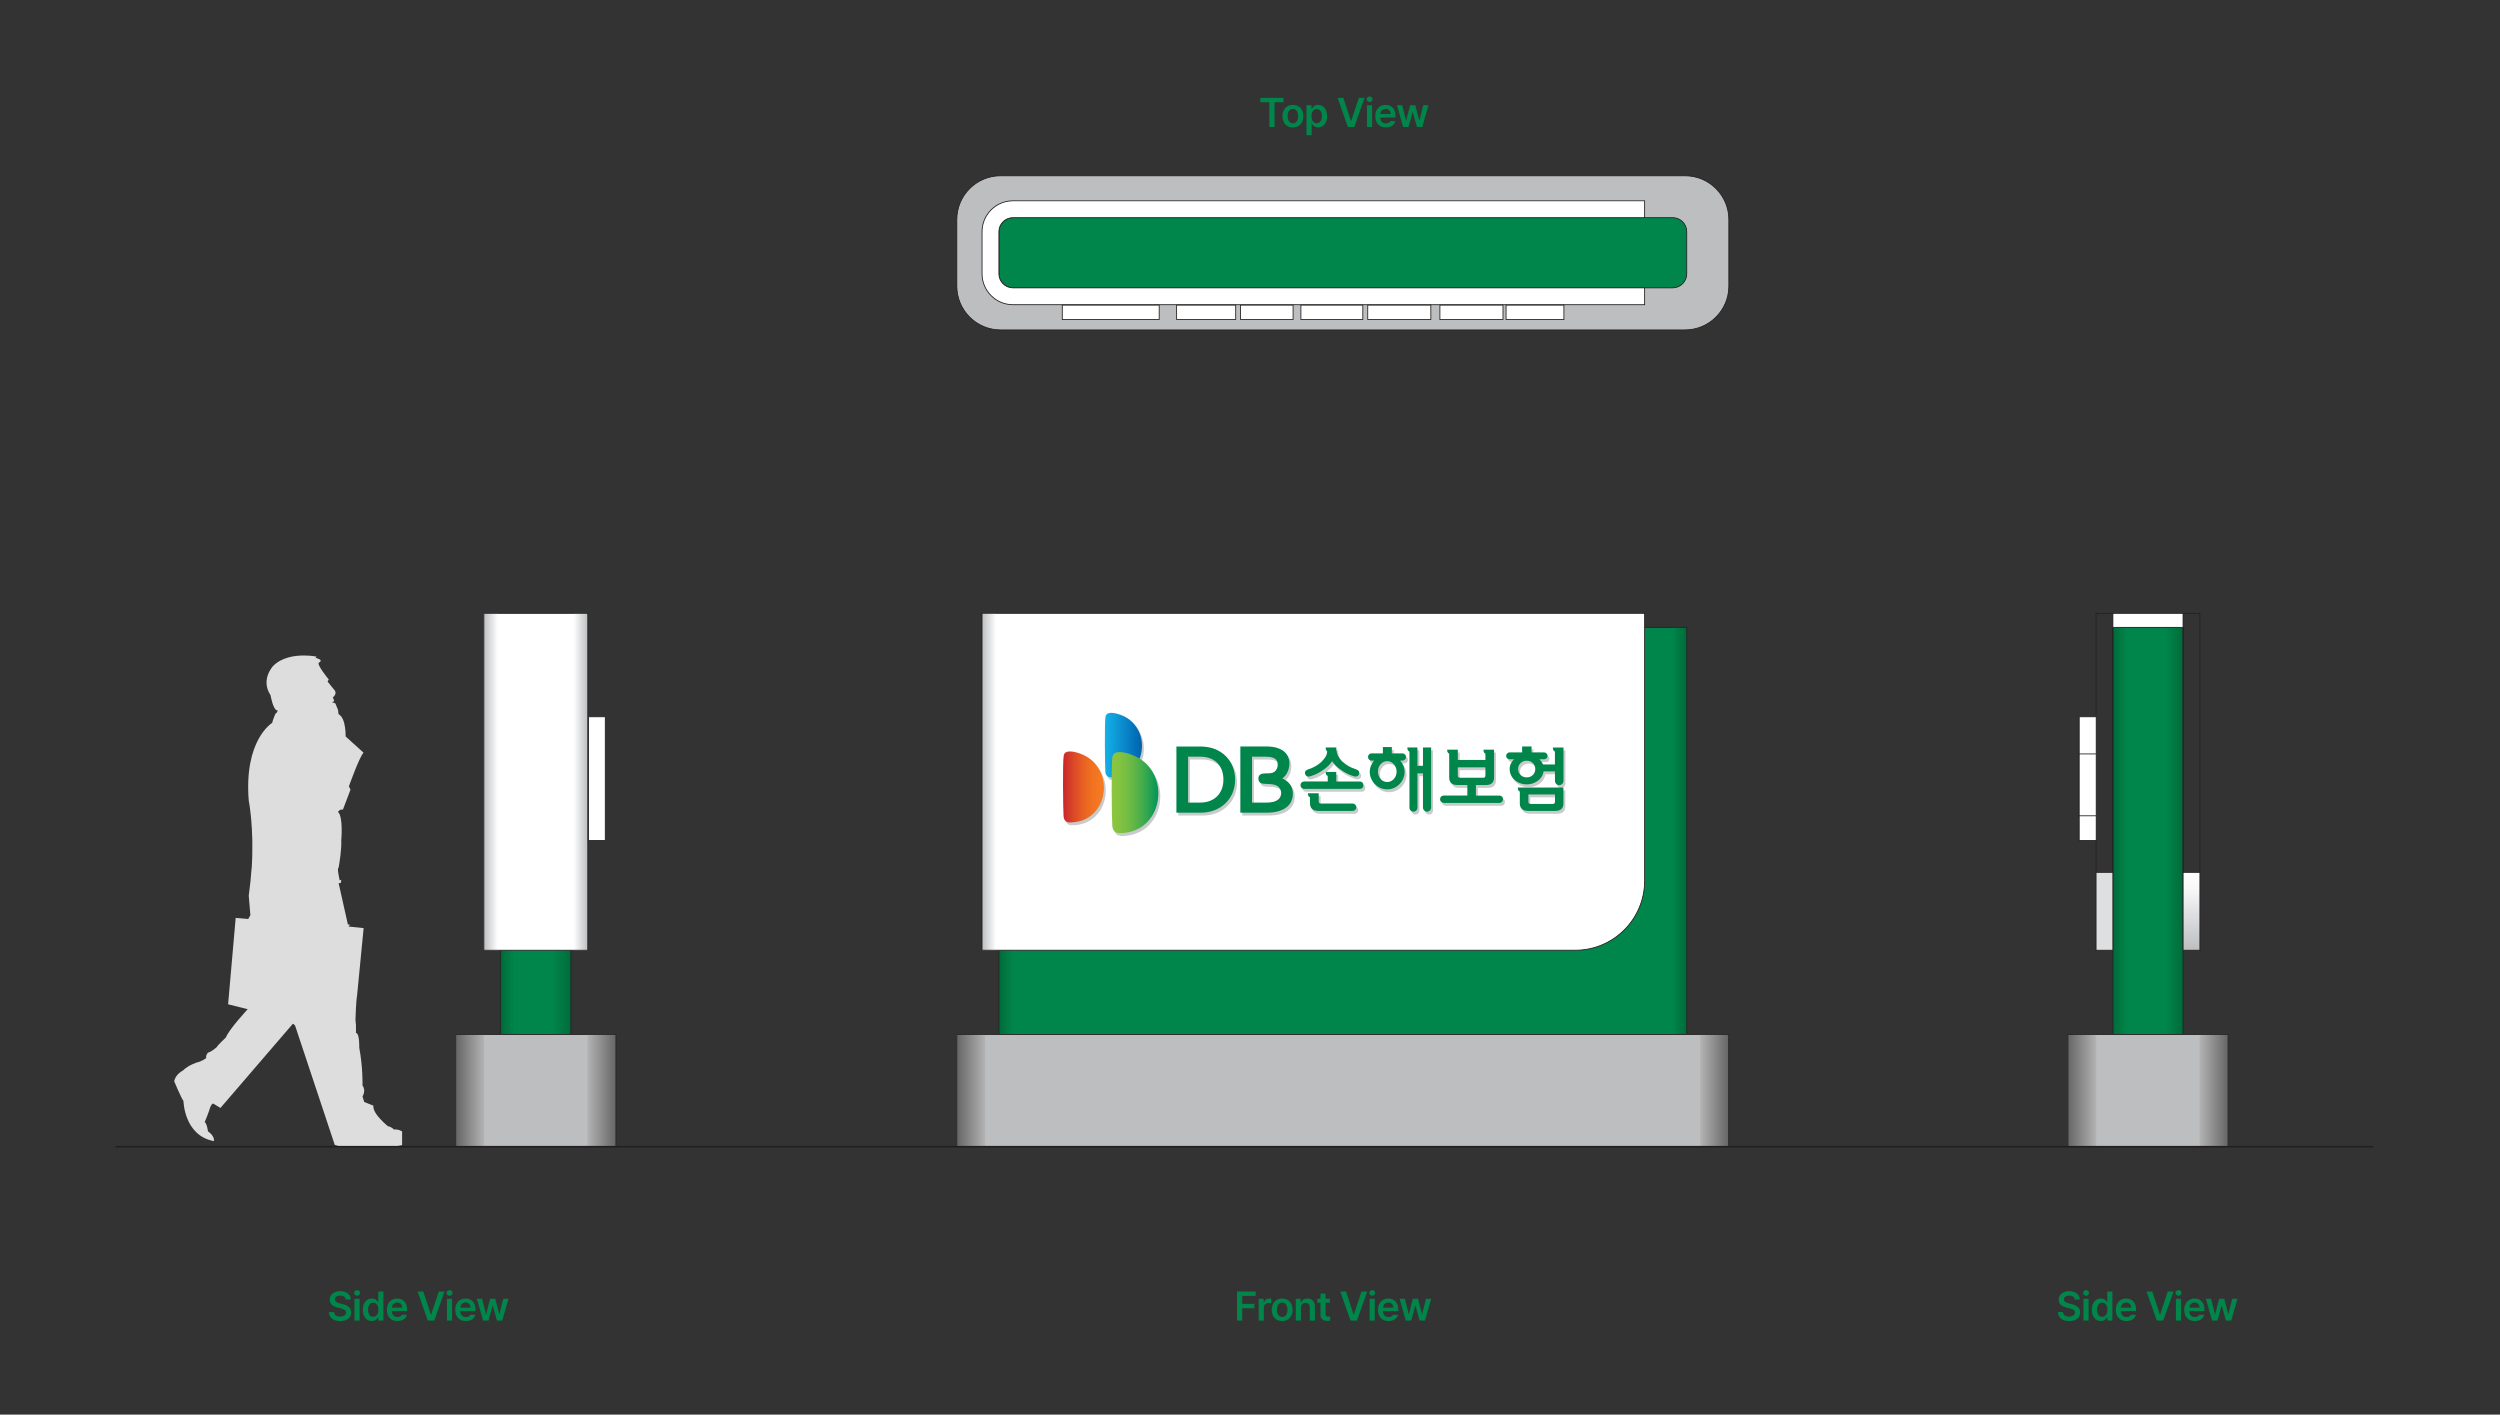 <svg width="972" height="550" viewBox="0 0 972 550" fill="none" xmlns="http://www.w3.org/2000/svg">
<rect x="0" y="0" width="972" height="550" fill="#333333" stroke="none"/>
<path d="M655.802 243.921H388.377V402.189H655.802V243.921Z" fill="#00854A"/>
<path d="M655.804 243.921H650.35V402.189H655.804V243.921Z" fill="url(#paint0_linear_1441_18881)"/>
<path d="M393.831 243.921H388.377V402.189H393.831V243.921Z" fill="url(#paint1_linear_1441_18881)"/>
<path d="M655.802 243.921H388.377V402.189H655.802V243.921Z" stroke="#231F20" stroke-width="0.328" stroke-miterlimit="10"/>
<path d="M153.858 439.109C153.635 439.109 153.426 439.135 153.216 439.187C153.216 439.187 151.944 437.929 150.895 437.929C150.895 437.929 144.747 433.065 145.179 429.892L141.587 428.424L140.945 426.3C140.945 426.3 142.426 423.992 140.945 422.078C140.945 422.078 141.154 415.117 139.673 407.303C139.673 407.303 139.883 401.81 138.401 401.6V398.65L138.205 396.539C138.205 396.539 138.401 389.355 138.834 387.034L141.377 360.853L135.451 360.224L136.081 359.581L135.242 359.371L131.649 343.324H132.488L132.698 342.053L132.056 342.275C132.056 342.275 131.217 338.46 131.426 337.844C131.426 337.844 131.453 337.726 131.492 337.516H131.61C132.003 335.51 132.856 330.083 132.685 326.648C132.685 326.648 133.524 317.575 131.413 315.661C131.413 315.661 132.03 314.731 132.882 314.731C133.026 314.731 133.17 314.757 133.314 314.809L136.277 307.009L135.648 305.737C135.648 305.737 139.87 293.911 141.351 292.653L134.376 286.32C134.376 286.32 134.573 279.136 131.623 277.668L131.413 275.976L130.365 273.446L129.093 273.026L129.932 272.607C129.932 272.607 129.775 271.886 129.539 271.427C129.486 271.322 129.434 271.23 129.368 271.165C129.381 271.165 129.394 271.152 129.394 271.152C129.394 271.152 131.4 269.657 129.919 268.176L127.375 265.003L127.808 264.164C127.808 264.164 122.931 258.264 124.006 257.622C124.006 257.622 125.684 256.783 123.796 256.153C121.882 255.511 123.154 255.301 123.154 255.301C123.154 255.301 121.03 254.855 118.133 254.855C114.462 254.855 109.545 255.577 106.228 258.893C106.228 258.893 101.155 264.164 105.18 270.286C105.18 270.286 106.202 276.212 107.841 276.212C107.867 276.212 107.893 276.212 107.933 276.212C107.933 276.212 107.933 277.051 107.081 277.484C107.081 277.484 106.032 280.027 105.809 281.076C105.809 281.076 94.809 287.605 96.71 311.269C96.71 311.269 98.847 321.679 97.864 337.543H97.825C97.602 340.859 97.248 344.426 96.71 348.228C96.71 348.228 96.92 350.758 97.353 355.832L96.514 357.3L91.636 356.88L88.687 390.469L93.275 391.61L95.753 392.226L96.304 392.37C96.304 392.37 88.897 400.381 87.835 403.357C87.835 403.357 84.675 406.306 84.242 407.146C84.242 407.146 82.132 409.047 80.86 409.256C80.86 409.256 79.798 410.528 80.217 411.367C80.217 411.367 78.107 412.849 76.625 413.058C76.625 413.058 73.23 414.107 71.119 416.218C71.119 416.218 68.156 417.686 67.736 420.439C67.736 420.439 70.476 426.981 71.329 428.043C71.329 428.043 71.551 441.56 83.18 443.658C83.18 443.658 83.613 441.757 80.86 439.869C80.86 439.869 80.44 436.696 79.588 436.277C79.588 436.277 81.279 432.265 81.699 430.587C81.699 430.587 82.263 429.079 82.853 429.079C82.892 429.079 82.931 429.079 82.957 429.092L85.711 430.77L113.845 398.06C113.845 398.06 113.845 398.034 113.885 398.034C113.95 398.034 114.134 398.126 114.711 398.689L130.155 445.139C130.155 445.139 131.269 445.559 133.092 445.874H140.538C141.036 445.769 141.915 445.624 142.846 445.624C143.344 445.624 143.855 445.664 144.34 445.769C144.34 445.769 144.694 445.821 145.323 445.874H152.167C153.517 445.756 154.933 445.559 156.336 445.231V439.895C155.851 439.62 154.842 439.135 153.871 439.135L153.858 439.109Z" fill="#DDDDDD"/>
<path d="M848.771 243.921H821.488V402.189H848.771V243.921Z" fill="#00854A"/>
<path d="M848.771 243.921H841.953V402.189H848.771V243.921Z" fill="url(#paint2_linear_1441_18881)"/>
<path d="M826.942 243.921H821.488V402.189H826.942V243.921Z" fill="url(#paint3_linear_1441_18881)"/>
<path d="M848.771 243.921H821.488V402.189H848.771V243.921Z" stroke="#231F20" stroke-width="0.328" stroke-miterlimit="22.93"/>
<path d="M855.327 339.391H848.785V369.44H855.327V339.391Z" fill="url(#paint4_linear_1441_18881)"/>
<path d="M855.327 238.467H848.785V369.453H855.327V238.467Z" stroke="#231F20" stroke-width="0.328" stroke-miterlimit="10"/>
<path d="M821.487 339.391H814.945V369.44H821.487V339.391Z" fill="url(#paint5_linear_1441_18881)"/>
<path d="M821.487 238.467H814.945V369.453H821.487V238.467Z" stroke="#231F20" stroke-width="0.328" stroke-miterlimit="10"/>
<path d="M672.098 402.189H372.002V445.847H672.098V402.189Z" fill="#BCBEC0"/>
<path d="M848.771 238.467H821.488V243.921H848.771V238.467Z" fill="white" stroke="#231F20" stroke-width="0.328" stroke-miterlimit="10"/>
<path d="M221.955 243.921H194.672V402.189H221.955V243.921Z" fill="#00854A"/>
<path d="M221.954 243.921H215.137V402.189H221.954V243.921Z" fill="url(#paint6_linear_1441_18881)"/>
<path d="M200.126 243.921H194.672V402.189H200.126V243.921Z" fill="url(#paint7_linear_1441_18881)"/>
<path d="M221.955 243.921H194.672V402.189H221.955V243.921Z" stroke="#231F20" stroke-width="0.328" stroke-miterlimit="22.93"/>
<path d="M239.458 402.189H177.184V445.847H239.458V402.189Z" fill="#BCBEC0"/>
<path fill-rule="evenodd" clip-rule="evenodd" d="M381.835 238.467H639.428V342.511C639.428 357.352 627.327 369.453 612.486 369.453H381.822V238.467H381.835Z" fill="white"/>
<path d="M387.29 238.467H381.836V369.453H387.29V238.467Z" fill="url(#paint8_linear_1441_18881)"/>
<path fill-rule="evenodd" clip-rule="evenodd" d="M381.835 238.467H639.428V342.511C639.428 357.352 627.327 369.453 612.486 369.453H381.822V238.467H381.835Z" stroke="#231F20" stroke-width="0.328" stroke-miterlimit="10"/>
<path d="M228.51 238.467H188.117V369.453H228.51V238.467Z" fill="white"/>
<path d="M193.571 238.467H188.117V369.453H193.571V238.467Z" fill="url(#paint9_linear_1441_18881)"/>
<path d="M228.511 238.467H223.057V369.453H228.511V238.467Z" fill="url(#paint10_linear_1441_18881)"/>
<path d="M228.51 238.467H188.117V369.453H228.51V238.467Z" stroke="#231F20" stroke-width="0.328" stroke-miterlimit="10"/>
<path d="M815.011 278.677H808.391V326.805H815.011V278.677Z" fill="white" stroke="#231F20" stroke-width="0.328" stroke-miterlimit="10"/>
<path d="M815.011 293.125H808.391V317.182H815.011V293.125Z" fill="white" stroke="#231F20" stroke-width="0.328" stroke-miterlimit="10"/>
<path d="M383.067 402.189H372.002V445.847H383.067V402.189Z" fill="url(#paint11_linear_1441_18881)"/>
<path d="M188.249 402.189H177.184V445.847H188.249V402.189Z" fill="url(#paint12_linear_1441_18881)"/>
<path d="M239.456 402.189H228.391V445.847H239.456V402.189Z" fill="url(#paint13_linear_1441_18881)"/>
<path d="M866.274 402.189H804V445.847H866.274V402.189Z" fill="#BCBEC0"/>
<path d="M815.065 402.189H804V445.847H815.065V402.189Z" fill="url(#paint14_linear_1441_18881)"/>
<path d="M866.274 402.189H855.209V445.847H866.274V402.189Z" fill="url(#paint15_linear_1441_18881)"/>
<path d="M672.098 402.189H661.033V445.847H672.098V402.189Z" fill="url(#paint16_linear_1441_18881)"/>
<path d="M922.628 445.847H44.91" stroke="#231F20" stroke-width="0.656" stroke-miterlimit="10"/>
<path d="M672.098 402.189H372.002V445.847H672.098V402.189Z" stroke="#231F20" stroke-width="0.328" stroke-miterlimit="10"/>
<path d="M239.458 402.189H177.184V445.847H239.458V402.189Z" stroke="#231F20" stroke-width="0.328" stroke-miterlimit="10"/>
<path d="M866.274 402.189H804V445.847H866.274V402.189Z" stroke="#231F20" stroke-width="0.328" stroke-miterlimit="10"/>
<path d="M425.532 296.992C424.221 295.773 422.608 294.789 420.681 294.108C419.711 293.767 418.111 293.269 416.748 293.269C415.581 293.269 414.584 293.636 414.322 294.802C413.837 297.031 414.06 316.146 414.244 318.349C414.362 319.974 415.043 320.918 416.957 320.879C430.238 320.669 433.726 304.557 425.518 296.979L425.532 296.992Z" fill="#C9CACC"/>
<path d="M440.753 281.64C439.56 280.539 438.091 279.634 436.361 279.018C435.482 278.703 434.027 278.257 432.795 278.257C431.72 278.257 430.815 278.598 430.579 279.66C430.146 281.679 430.343 299.024 430.5 301.043C430.618 302.512 431.235 303.377 432.965 303.351C445.04 303.154 448.199 288.523 440.753 281.64Z" fill="#C9CACC"/>
<path d="M446.086 297.765C444.592 296.376 442.743 295.235 440.567 294.475C439.453 294.081 437.63 293.518 436.083 293.518C434.733 293.518 433.592 293.95 433.304 295.274C432.74 297.818 433.015 319.607 433.212 322.138C433.369 323.999 434.13 325.061 436.306 325.035C451.475 324.799 455.46 306.405 446.099 297.765H446.086Z" fill="#C9CACC"/>
<path d="M526.651 313.537H514.301C513.724 313.537 513.448 313.248 513.448 312.685V309.538H509.279V309.827C509.279 310.456 509.541 310.875 510.079 311.085V313.458C510.079 315.425 511.18 316.395 513.357 316.395H526.651C527.031 316.395 527.358 316.251 527.66 315.975C527.962 315.7 528.106 315.359 528.106 314.953C528.106 314.572 527.962 314.245 527.66 313.956C527.358 313.668 527.031 313.524 526.651 313.524V313.537Z" fill="#C9CACC"/>
<path d="M529.415 304.963H520.277V301.239H516.186V301.528C516.186 302.157 516.435 302.59 516.96 302.813V304.949H507.783C507.376 304.949 507.048 305.094 506.773 305.369C506.498 305.644 506.354 305.985 506.354 306.379C506.354 306.798 506.498 307.152 506.773 307.427C507.048 307.703 507.376 307.834 507.783 307.834H529.415C529.808 307.834 530.149 307.703 530.437 307.427C530.713 307.152 530.844 306.798 530.844 306.379C530.844 305.985 530.713 305.644 530.437 305.369C530.162 305.094 529.821 304.949 529.415 304.949V304.963Z" fill="#C9CACC"/>
<path d="M509.37 303.022C509.632 303.049 509.907 303.022 510.183 302.944C511.389 302.577 512.412 302.157 513.264 301.685C514.116 301.2 514.863 300.715 515.532 300.23C516.83 299.338 517.879 298.276 518.678 297.057C519.478 298.276 520.527 299.338 521.825 300.23C522.493 300.728 523.254 301.213 524.106 301.685C524.971 302.157 525.981 302.577 527.161 302.944C527.449 303.022 527.724 303.049 527.987 303.022C528.485 302.983 528.839 302.734 529.075 302.275C529.285 301.842 529.285 301.41 529.075 300.99C528.891 300.676 528.563 300.427 528.105 300.282C526.938 299.928 525.928 299.483 525.063 298.971C524.198 298.46 523.464 297.922 522.847 297.372C521.182 295.89 520.343 294.134 520.304 292.088V291.734H516.187V292.049C516.187 292.285 516.227 292.482 516.292 292.652C516.371 292.823 516.528 293.019 516.751 293.242C516.751 294.514 515.991 295.89 514.457 297.359C513.854 297.909 513.133 298.447 512.294 298.958C511.454 299.47 510.432 299.915 509.239 300.269C508.78 300.427 508.452 300.663 508.269 300.977C508.059 301.397 508.059 301.829 508.269 302.262C508.492 302.721 508.859 302.97 509.357 303.009L509.37 303.022Z" fill="#C9CACC"/>
<path d="M553.998 298.853H551.848V291.734H547.941V292.049C547.941 292.665 548.204 293.085 548.741 293.308V315.136C548.741 315.556 548.898 315.923 549.2 316.225C549.502 316.526 549.882 316.683 550.314 316.683C550.747 316.683 551.101 316.526 551.403 316.225C551.704 315.923 551.848 315.556 551.848 315.136V301.79H553.998V315.11C553.998 315.53 554.156 315.897 554.47 316.211C554.785 316.526 555.152 316.683 555.572 316.683C555.991 316.683 556.384 316.526 556.699 316.211C557.014 315.91 557.171 315.53 557.171 315.11V291.734H553.998V298.853Z" fill="#C9CACC"/>
<path d="M546.028 294.029H541.885V291.564H538.411V294.029H534.058C533.638 294.029 533.298 294.16 533.035 294.435C532.76 294.71 532.629 295.051 532.629 295.432C532.629 295.812 532.76 296.139 533.035 296.415C533.298 296.69 533.638 296.834 534.058 296.834H535.015C534.556 297.359 534.176 297.936 533.874 298.591C533.494 299.417 533.298 300.295 533.298 301.213C533.298 302.131 533.481 303.022 533.848 303.835C534.202 304.648 534.7 305.382 535.33 306.012C535.92 306.615 536.614 307.113 537.44 307.467C538.253 307.834 539.145 308.017 540.102 308.017C541.059 308.017 541.911 307.834 542.711 307.467C543.524 307.113 544.232 306.615 544.835 306.012C545.464 305.382 545.962 304.661 546.303 303.835C546.657 303.022 546.827 302.144 546.827 301.213C546.827 300.282 546.644 299.43 546.277 298.591C545.975 297.936 545.608 297.359 545.149 296.834H546.001C546.382 296.834 546.709 296.703 546.998 296.415C547.286 296.139 547.431 295.812 547.431 295.432C547.431 295.051 547.286 294.724 546.998 294.435C546.709 294.16 546.382 294.029 546.001 294.029H546.028ZM543.458 302.682C543.261 303.18 543.012 303.612 542.685 303.966C542.344 304.347 541.95 304.648 541.505 304.858C541.059 305.068 540.6 305.173 540.128 305.173C539.617 305.173 539.132 305.068 538.686 304.858C538.24 304.648 537.847 304.36 537.532 303.966C537.204 303.612 536.955 303.18 536.772 302.682C536.588 302.183 536.496 301.659 536.496 301.108C536.496 300.558 536.588 300.033 536.772 299.535C536.955 299.037 537.204 298.604 537.532 298.25C537.86 297.87 538.24 297.569 538.686 297.359C539.132 297.149 539.617 297.044 540.128 297.044C540.6 297.044 541.072 297.149 541.505 297.359C541.95 297.569 542.344 297.87 542.685 298.25C543.012 298.617 543.261 299.037 543.458 299.535C543.655 300.033 543.747 300.558 543.747 301.108C543.747 301.659 543.655 302.183 543.458 302.682Z" fill="#C9CACC"/>
<path d="M583.719 310.43H574.581V306.34H578.409C580.559 306.34 581.634 305.369 581.634 303.429V292.574H577.544V292.849C577.544 293.478 577.793 293.898 578.278 294.108V296.572H567.541V292.574H563.424V292.849C563.424 293.478 563.673 293.898 564.197 294.108V303.416C564.197 305.356 565.272 306.327 567.396 306.327H571.251V310.417H562.087C561.68 310.417 561.339 310.548 561.064 310.823C560.789 311.086 560.645 311.44 560.645 311.846C560.645 312.252 560.776 312.593 561.064 312.869C561.339 313.144 561.68 313.288 562.087 313.288H583.706C584.112 313.288 584.44 313.144 584.715 312.869C584.991 312.593 585.135 312.252 585.135 311.846C585.135 311.44 585.004 311.086 584.715 310.823C584.44 310.548 584.112 310.417 583.706 310.417L583.719 310.43ZM568.406 303.508C567.829 303.508 567.541 303.219 567.541 302.616V299.444H578.278V302.616C578.278 303.206 578.003 303.508 577.426 303.508H568.406Z" fill="#C9CACC"/>
<path d="M604.512 291.735V292.049C604.512 292.665 604.761 293.085 605.285 293.308V298.342H600.631C600.579 298.198 600.526 298.054 600.447 297.936C600.172 297.346 599.766 296.808 599.241 296.323H601.116C601.47 296.323 601.785 296.192 602.047 295.93C602.309 295.681 602.427 295.366 602.427 294.999C602.427 294.658 602.309 294.344 602.047 294.068C601.785 293.793 601.47 293.662 601.116 293.662H596.2V291.341H592.542V293.662H587.625C587.285 293.662 586.983 293.793 586.708 294.068C586.446 294.344 586.314 294.658 586.314 294.999C586.314 295.366 586.446 295.668 586.708 295.93C586.983 296.179 587.285 296.323 587.625 296.323H589.422C588.897 296.821 588.478 297.359 588.189 297.936C587.861 298.591 587.691 299.326 587.691 300.151C587.691 300.977 587.861 301.738 588.189 302.459C588.517 303.167 589.002 303.809 589.631 304.36C590.221 304.897 590.916 305.304 591.729 305.618C592.542 305.92 593.407 306.077 594.351 306.077C595.295 306.077 596.121 305.92 596.921 305.618C597.72 305.317 598.428 304.897 599.031 304.36C599.661 303.809 600.146 303.167 600.461 302.459C600.67 302.013 600.801 301.528 600.88 301.043H605.298V304.701C605.298 305.147 605.469 305.54 605.783 305.881C606.111 306.195 606.491 306.366 606.95 306.366C607.409 306.366 607.802 306.208 608.13 305.881C608.445 305.553 608.615 305.16 608.615 304.701V291.761H604.525L604.512 291.735ZM596.724 302.406C596.108 303.049 595.308 303.364 594.338 303.364C593.368 303.364 592.542 303.049 591.913 302.406C591.283 301.764 590.969 301.004 590.969 300.099C590.969 299.194 591.283 298.447 591.913 297.818C592.542 297.189 593.342 296.874 594.338 296.874C595.334 296.874 596.095 297.189 596.724 297.818C597.34 298.46 597.655 299.221 597.655 300.099C597.655 300.977 597.34 301.764 596.724 302.406Z" fill="#C9CACC"/>
<path d="M590.891 307.598C590.891 308.228 591.14 308.647 591.651 308.857V313.459C591.651 315.425 592.739 316.396 594.889 316.396H605.404C607.541 316.396 608.603 315.412 608.603 313.459V307.31H590.891V307.598ZM594.968 309.998H605.312V312.83C605.312 313.406 605.01 313.682 604.394 313.682H595.886C595.269 313.682 594.968 313.406 594.968 312.83V309.998Z" fill="#C9CACC"/>
<path d="M467.548 291.354H458.135V317.09H467.548C475.322 317.09 480.96 311.701 480.96 304.268C480.96 296.834 475.572 291.354 467.548 291.354ZM476.398 304.241C476.398 309.656 472.818 313.157 467.404 313.157H462.658V295.313H467.404C472.963 295.313 476.398 298.67 476.398 304.255V304.241Z" fill="#C9CACC"/>
<path d="M499.29 303.77C500.968 302.629 502.07 300.348 502.07 297.949C502.07 293.806 498.753 291.341 493.194 291.341H482.994V317.077H493.378C499.657 317.077 503.407 314.324 503.407 309.735C503.407 306.982 502.057 305.029 499.29 303.77ZM491.503 301.921C490.664 302.118 490.166 302.629 490.034 303.416C489.943 304.006 490.074 304.635 490.401 305.094C490.664 305.448 491.018 305.684 491.437 305.75C492.027 305.854 492.67 305.881 493.351 305.907C495.383 305.999 497.52 306.09 498.478 307.887C499.054 308.949 498.963 310.338 498.268 311.348C497.56 312.383 496.144 313.013 494.086 313.131C493.823 313.144 493.548 313.157 493.26 313.157H487.53V295.314H492.722C496.144 295.314 497.534 296.297 497.534 298.382C497.534 299.522 497.101 300.584 496.236 301.213C495.449 301.777 494.321 301.79 493.233 301.803C492.735 301.803 492.053 301.816 491.516 301.934L491.503 301.921Z" fill="#C9CACC"/>
<path d="M424.797 295.878C423.486 294.659 421.874 293.676 419.946 292.994C418.976 292.653 417.377 292.155 416.013 292.155C414.846 292.155 413.85 292.522 413.588 293.689C413.103 295.917 413.326 315.032 413.509 317.235C413.627 318.861 414.322 319.805 416.223 319.765C429.504 319.555 432.991 303.443 424.784 295.865L424.797 295.878Z" fill="url(#paint17_linear_1441_18881)"/>
<path d="M440.005 280.526C438.812 279.424 437.343 278.52 435.613 277.903C434.734 277.589 433.279 277.143 432.047 277.143C430.972 277.143 430.067 277.484 429.831 278.546C429.398 280.565 429.595 297.91 429.752 299.929C429.87 301.397 430.487 302.263 432.217 302.236C444.292 302.04 447.451 287.408 440.005 280.526Z" fill="url(#paint18_linear_1441_18881)"/>
<path d="M445.342 296.652C443.847 295.262 441.999 294.134 439.809 293.361C438.695 292.968 436.872 292.404 435.325 292.404C433.975 292.404 432.834 292.836 432.546 294.161C431.982 296.704 432.258 318.507 432.454 321.024C432.611 322.885 433.372 323.947 435.548 323.921C450.717 323.685 454.702 305.291 445.342 296.652Z" fill="url(#paint19_linear_1441_18881)"/>
<path d="M525.904 312.423H513.554C512.978 312.423 512.702 312.135 512.702 311.571V308.425H508.533V308.713C508.533 309.343 508.795 309.762 509.333 309.972V312.345C509.333 314.311 510.434 315.282 512.611 315.282H525.904C526.285 315.282 526.612 315.137 526.914 314.862C527.216 314.587 527.36 314.246 527.36 313.839C527.36 313.459 527.216 313.131 526.914 312.843C526.626 312.555 526.285 312.41 525.904 312.41V312.423Z" fill="#00854A"/>
<path d="M528.682 303.849H519.544V300.126H515.454V300.414C515.454 301.044 515.703 301.476 516.227 301.699V303.836H507.05C506.644 303.836 506.316 303.98 506.041 304.256C505.765 304.531 505.621 304.872 505.621 305.265C505.621 305.685 505.765 306.039 506.041 306.314C506.316 306.589 506.644 306.72 507.05 306.72H528.682C529.089 306.72 529.416 306.589 529.705 306.314C529.98 306.039 530.111 305.685 530.111 305.265C530.111 304.846 529.98 304.531 529.705 304.256C529.43 303.98 529.089 303.836 528.682 303.836V303.849Z" fill="#00854A"/>
<path d="M508.624 301.909C508.886 301.935 509.161 301.909 509.437 301.83C510.643 301.463 511.665 301.044 512.518 300.572C513.37 300.087 514.117 299.602 514.786 299.117C516.084 298.225 517.132 297.163 517.932 295.944C518.732 297.163 519.781 298.225 521.079 299.117C521.747 299.615 522.508 300.1 523.36 300.572C524.225 301.044 525.235 301.463 526.415 301.83C526.703 301.909 526.978 301.935 527.241 301.909C527.739 301.87 528.093 301.621 528.329 301.162C528.538 300.729 528.538 300.297 528.329 299.877C528.145 299.562 527.817 299.313 527.359 299.169C526.192 298.815 525.182 298.369 524.317 297.858C523.452 297.347 522.717 296.809 522.101 296.259C520.436 294.777 519.597 293.02 519.558 290.975V290.621H515.441V290.936C515.441 291.172 515.481 291.368 515.546 291.539C515.625 291.709 515.782 291.906 516.005 292.142C516.005 293.414 515.245 294.79 513.711 296.259C513.108 296.809 512.387 297.347 511.547 297.858C510.708 298.369 509.686 298.815 508.493 299.169C508.034 299.326 507.706 299.562 507.523 299.877C507.313 300.297 507.313 300.729 507.523 301.162C507.745 301.621 508.113 301.87 508.611 301.909H508.624Z" fill="#00854A"/>
<path d="M553.252 297.74H551.102V290.621H547.195V290.936C547.195 291.552 547.458 291.971 547.995 292.194V314.023C547.995 314.443 548.152 314.81 548.454 315.111C548.755 315.413 549.136 315.57 549.568 315.57C550.001 315.57 550.355 315.413 550.656 315.111C550.958 314.81 551.102 314.443 551.102 314.023V300.677H553.252V313.997C553.252 314.416 553.41 314.784 553.724 315.098C554.039 315.413 554.406 315.57 554.826 315.57C555.245 315.57 555.638 315.413 555.953 315.098C556.268 314.784 556.425 314.416 556.425 313.997V290.621H553.252V297.74Z" fill="#00854A"/>
<path d="M545.282 292.915H541.139V290.451H537.664V292.915H533.312C532.892 292.915 532.551 293.047 532.289 293.322C532.014 293.597 531.883 293.938 531.883 294.318C531.883 294.698 532.014 295.026 532.289 295.302C532.551 295.577 532.892 295.721 533.312 295.721H534.282C533.823 296.245 533.443 296.822 533.141 297.478C532.761 298.304 532.565 299.182 532.565 300.1C532.565 301.018 532.748 301.909 533.115 302.722C533.469 303.535 533.967 304.269 534.597 304.898C535.187 305.501 535.881 306 536.707 306.354C537.52 306.721 538.412 306.904 539.369 306.904C540.326 306.904 541.178 306.721 541.978 306.354C542.791 306 543.499 305.501 544.102 304.898C544.731 304.269 545.229 303.548 545.57 302.722C545.924 301.909 546.094 301.031 546.094 300.1C546.094 299.169 545.911 298.317 545.531 297.478C545.242 296.822 544.862 296.245 544.403 295.721H545.255C545.636 295.721 545.963 295.59 546.252 295.302C546.54 295.026 546.684 294.698 546.684 294.318C546.684 293.938 546.54 293.61 546.252 293.322C545.963 293.047 545.636 292.915 545.255 292.915H545.282ZM542.712 301.568C542.515 302.066 542.266 302.499 541.938 302.853C541.598 303.246 541.204 303.535 540.745 303.745C540.3 303.954 539.841 304.059 539.369 304.059C538.858 304.059 538.372 303.954 537.927 303.745C537.481 303.535 537.101 303.246 536.773 302.853C536.445 302.499 536.196 302.066 536.013 301.568C535.829 301.07 535.737 300.546 535.737 299.995C535.737 299.444 535.829 298.92 536.013 298.422C536.196 297.924 536.445 297.491 536.773 297.137C537.101 296.757 537.481 296.455 537.927 296.245C538.372 296.036 538.858 295.931 539.369 295.931C539.841 295.931 540.313 296.036 540.745 296.245C541.191 296.455 541.585 296.757 541.938 297.137C542.266 297.504 542.515 297.924 542.712 298.422C542.909 298.92 543 299.444 543 299.995C543 300.546 542.909 301.07 542.712 301.568Z" fill="#00854A"/>
<path d="M582.973 309.317H573.835V305.226H577.663C579.813 305.226 580.888 304.256 580.888 302.316V291.46H576.798V291.736C576.798 292.365 577.047 292.785 577.532 292.994V295.459H566.795V291.46H562.678V291.736C562.678 292.365 562.927 292.785 563.451 292.994V302.303C563.451 304.243 564.513 305.213 566.65 305.213H570.505V309.304H561.341C560.934 309.304 560.593 309.435 560.318 309.71C560.043 309.972 559.898 310.326 559.898 310.733C559.898 311.139 560.043 311.48 560.318 311.755C560.593 312.031 560.934 312.175 561.341 312.175H582.96C583.366 312.175 583.694 312.044 583.969 311.755C584.244 311.48 584.389 311.139 584.389 310.733C584.389 310.326 584.258 309.972 583.969 309.71C583.694 309.435 583.366 309.304 582.96 309.304L582.973 309.317ZM567.66 302.394C567.083 302.394 566.795 302.106 566.795 301.503V298.33H577.532V301.503C577.532 302.093 577.257 302.394 576.68 302.394H567.66Z" fill="#00854A"/>
<path d="M603.779 290.621V290.935C603.779 291.552 604.028 291.971 604.553 292.194V297.228H599.899C599.846 297.084 599.794 296.94 599.715 296.822C599.44 296.232 599.033 295.694 598.509 295.209H600.384C600.738 295.209 601.052 295.078 601.314 294.816C601.577 294.567 601.695 294.252 601.695 293.885C601.695 293.544 601.577 293.23 601.314 292.954C601.052 292.679 600.738 292.535 600.384 292.535H595.467V290.214H591.809V292.535H586.893C586.552 292.535 586.251 292.666 585.975 292.954C585.713 293.23 585.582 293.544 585.582 293.885C585.582 294.252 585.713 294.554 585.975 294.816C586.251 295.078 586.552 295.209 586.893 295.209H588.689C588.165 295.708 587.745 296.245 587.457 296.822C587.129 297.477 586.959 298.212 586.959 299.038C586.959 299.864 587.129 300.624 587.457 301.345C587.785 302.053 588.27 302.695 588.899 303.246C589.489 303.784 590.184 304.19 590.997 304.505C591.809 304.806 592.688 304.964 593.619 304.964C594.549 304.964 595.389 304.806 596.188 304.505C596.988 304.203 597.683 303.784 598.299 303.246C598.928 302.695 599.413 302.053 599.728 301.345C599.938 300.899 600.069 300.414 600.148 299.929H604.566V303.587C604.566 304.033 604.723 304.426 605.051 304.767C605.379 305.082 605.759 305.252 606.218 305.252C606.677 305.252 607.07 305.095 607.398 304.767C607.712 304.439 607.883 304.046 607.883 303.587V290.634H603.792L603.779 290.621ZM595.992 301.293C595.375 301.935 594.576 302.25 593.606 302.25C592.635 302.25 591.809 301.935 591.18 301.293C590.551 300.65 590.236 299.89 590.236 298.985C590.236 298.081 590.551 297.333 591.18 296.704C591.809 296.075 592.609 295.76 593.606 295.76C594.602 295.76 595.362 296.075 595.992 296.704C596.608 297.346 596.922 298.107 596.922 298.985C596.922 299.864 596.608 300.65 595.992 301.293Z" fill="#00854A"/>
<path d="M590.145 306.484C590.145 307.114 590.394 307.533 590.905 307.743V312.345C590.905 314.311 591.993 315.281 594.143 315.281H604.658C606.795 315.281 607.857 314.298 607.857 312.345V306.196H590.145V306.484ZM594.235 308.883H604.579V311.715C604.579 312.292 604.278 312.567 603.661 312.567H595.153C594.537 312.567 594.235 312.279 594.235 311.715V308.883Z" fill="#00854A"/>
<path d="M466.802 290.24H457.389V315.976H466.802C474.576 315.976 480.214 310.588 480.214 303.154C480.214 295.72 474.825 290.24 466.802 290.24ZM475.665 303.128C475.665 308.542 472.085 312.043 466.671 312.043H461.925V294.2H466.671C472.23 294.2 475.665 297.556 475.665 303.141V303.128Z" fill="#00854A"/>
<path d="M498.544 302.656C500.222 301.515 501.324 299.234 501.324 296.835C501.324 292.692 498.007 290.227 492.448 290.227H482.248V315.963H492.631C498.911 315.963 502.661 313.21 502.661 308.621C502.661 305.868 501.311 303.914 498.544 302.656ZM490.757 300.807C489.931 301.004 489.419 301.515 489.288 302.302C489.197 302.892 489.328 303.521 489.655 303.98C489.918 304.334 490.272 304.57 490.691 304.635C491.281 304.74 491.923 304.766 492.605 304.793C494.624 304.884 496.774 304.976 497.731 306.772C498.308 307.834 498.216 309.224 497.522 310.233C496.814 311.269 495.398 311.898 493.339 312.016C493.077 312.03 492.802 312.043 492.513 312.043H486.784V294.199H491.963C495.385 294.199 496.774 295.183 496.774 297.267C496.774 298.408 496.342 299.47 495.476 300.099C494.69 300.663 493.562 300.676 492.474 300.689C491.976 300.689 491.294 300.702 490.757 300.82V300.807Z" fill="#00854A"/>
<path d="M235.34 278.677H228.785V326.805H235.34V278.677Z" fill="white" stroke="#231F20" stroke-width="0.328" stroke-miterlimit="10"/>
<path d="M389.032 68.334H655.147C664.547 68.334 672.177 75.964 672.177 85.364V111.244C672.177 120.644 664.547 128.275 655.147 128.275H389.032C379.632 128.275 372.002 120.644 372.002 111.244V85.364C372.002 75.964 379.632 68.334 389.032 68.334Z" fill="#BCBEC0" stroke="#231F20" stroke-width="0.328" stroke-miterlimit="10"/>
<path d="M393.845 84.63H650.349C653.364 84.63 655.803 87.068 655.803 90.084V106.459C655.803 109.474 653.351 111.913 650.349 111.913H393.845C390.829 111.913 388.391 109.474 388.391 106.459V90.084C388.391 87.068 390.842 84.63 393.845 84.63Z" fill="#00854A" stroke="#231F20" stroke-width="0.328" stroke-miterlimit="22.93"/>
<path fill-rule="evenodd" clip-rule="evenodd" d="M393.831 111.913C390.816 111.913 388.377 109.474 388.377 106.459V90.084C388.377 87.068 390.816 84.63 393.831 84.63H639.428V78.075H393.831C387.211 78.075 381.822 83.463 381.822 90.084V106.459C381.822 113.079 387.211 118.468 393.831 118.468H639.428V111.913H393.831Z" fill="white" stroke="#231F20" stroke-width="0.328" stroke-miterlimit="10"/>
<path d="M450.691 118.639H413.012V124.224H450.691V118.639Z" fill="white" stroke="#231F20" stroke-width="0.328" stroke-miterlimit="10"/>
<path d="M480.438 118.639H457.469V124.224H480.438V118.639Z" fill="white" stroke="#231F20" stroke-width="0.328" stroke-miterlimit="10"/>
<path d="M502.752 118.639H482.326V124.224H502.752V118.639Z" fill="white" stroke="#231F20" stroke-width="0.328" stroke-miterlimit="10"/>
<path d="M529.864 118.639H505.793V124.224H529.864V118.639Z" fill="white" stroke="#231F20" stroke-width="0.328" stroke-miterlimit="10"/>
<path d="M556.307 118.639H531.777V124.224H556.307V118.639Z" fill="white" stroke="#231F20" stroke-width="0.328" stroke-miterlimit="10"/>
<path d="M584.363 118.639H559.834V124.224H584.363V118.639Z" fill="white" stroke="#231F20" stroke-width="0.328" stroke-miterlimit="10"/>
<path d="M608.043 118.639H585.559V124.224H608.043V118.639Z" fill="white" stroke="#231F20" stroke-width="0.328" stroke-miterlimit="10"/>
<path d="M490.015 39.765V38.062H499.03V39.765H495.546V49.374H493.515V39.765H490.015ZM502.679 49.546C500.21 49.546 498.616 47.796 498.616 45.171C498.616 42.53 500.21 40.78 502.679 40.78C505.163 40.78 506.741 42.53 506.741 45.171C506.741 47.796 505.163 49.546 502.679 49.546ZM502.695 47.952C504.054 47.952 504.726 46.718 504.726 45.155C504.726 43.608 504.054 42.358 502.695 42.358C501.304 42.358 500.632 43.608 500.632 45.155C500.632 46.718 501.304 47.952 502.695 47.952ZM507.968 52.562V40.89H509.921V42.28H510.046C510.359 41.671 510.984 40.78 512.484 40.78C514.437 40.78 515.984 42.312 515.984 45.14C515.984 47.937 514.484 49.53 512.484 49.53C511.015 49.53 510.359 48.655 510.046 48.03H509.968V52.562H507.968ZM509.921 45.124C509.921 46.78 510.64 47.89 511.937 47.89C513.25 47.89 513.953 46.733 513.953 45.124C513.953 43.546 513.265 42.405 511.937 42.405C510.64 42.405 509.921 43.483 509.921 45.124ZM522.297 38.062L525.235 46.983H525.36L528.313 38.062H530.547L526.547 49.374H524.047L520.063 38.062H522.297ZM531.477 49.374V40.89H533.477V49.374H531.477ZM532.493 39.687C531.868 39.687 531.336 39.202 531.336 38.593C531.336 37.999 531.868 37.515 532.493 37.515C533.133 37.515 533.649 37.999 533.649 38.593C533.649 39.202 533.133 39.687 532.493 39.687ZM538.829 49.546C536.266 49.546 534.704 47.843 534.704 45.187C534.704 42.562 536.298 40.78 538.72 40.78C540.798 40.78 542.595 42.077 542.595 45.062V45.687H536.673C536.696 47.132 537.548 47.983 538.845 47.983C539.72 47.983 540.313 47.608 540.563 47.108H542.516C542.157 48.577 540.798 49.546 538.829 49.546ZM536.688 44.327H540.688C540.673 43.171 539.907 42.327 538.751 42.327C537.548 42.327 536.751 43.241 536.688 44.327ZM545.54 49.374L543.134 40.89H545.165L546.665 46.858H546.743L548.259 40.89H550.275L551.806 46.827H551.884L553.368 40.89H555.4L552.993 49.374H550.915L549.321 43.624H549.212L547.618 49.374H545.54Z" fill="#00854A"/>
<path d="M134.436 505.258C134.342 504.289 133.514 503.727 132.296 503.727C131.014 503.727 130.233 504.352 130.233 505.195C130.233 506.148 131.233 506.539 132.171 506.758L133.233 507.039C134.921 507.43 136.546 508.32 136.546 510.289C136.546 512.273 134.983 513.633 132.264 513.633C129.624 513.633 127.967 512.367 127.874 510.133H129.874C129.967 511.32 130.967 511.898 132.249 511.898C133.592 511.898 134.514 511.242 134.514 510.273C134.514 509.383 133.686 509.008 132.467 508.695L131.186 508.367C129.327 507.883 128.171 506.945 128.171 505.32C128.171 503.32 129.952 501.992 132.327 501.992C134.733 501.992 136.358 503.352 136.389 505.258H134.436ZM137.819 513.461V504.977H139.819V513.461H137.819ZM138.835 503.773C138.21 503.773 137.679 503.289 137.679 502.68C137.679 502.086 138.21 501.602 138.835 501.602C139.476 501.602 139.991 502.086 139.991 502.68C139.991 503.289 139.476 503.773 138.835 503.773ZM144.562 513.617C142.562 513.617 141.062 512.023 141.062 509.227C141.062 506.398 142.609 504.867 144.577 504.867C146.077 504.867 146.702 505.758 146.999 506.367H147.077V502.148H149.062V513.461H147.109V512.117H146.999C146.687 512.742 146.031 513.617 144.562 513.617ZM145.109 511.977C146.39 511.977 147.124 510.867 147.124 509.211C147.124 507.57 146.406 506.492 145.109 506.492C143.781 506.492 143.093 507.633 143.093 509.211C143.093 510.82 143.796 511.977 145.109 511.977ZM154.523 513.633C151.961 513.633 150.398 511.93 150.398 509.273C150.398 506.648 151.992 504.867 154.414 504.867C156.492 504.867 158.289 506.164 158.289 509.148V509.773H152.367C152.39 511.219 153.242 512.07 154.539 512.07C155.414 512.07 156.007 511.695 156.257 511.195H158.211C157.851 512.664 156.492 513.633 154.523 513.633ZM152.382 508.414H156.382C156.367 507.258 155.601 506.414 154.445 506.414C153.242 506.414 152.445 507.328 152.382 508.414ZM164.586 502.148L167.524 511.07H167.649L170.602 502.148H172.836L168.836 513.461H166.336L162.352 502.148H164.586ZM173.766 513.461V504.977H175.766V513.461H173.766ZM174.782 503.773C174.157 503.773 173.626 503.289 173.626 502.68C173.626 502.086 174.157 501.602 174.782 501.602C175.423 501.602 175.938 502.086 175.938 502.68C175.938 503.289 175.423 503.773 174.782 503.773ZM181.118 513.633C178.556 513.633 176.993 511.93 176.993 509.273C176.993 506.648 178.587 504.867 181.009 504.867C183.087 504.867 184.884 506.164 184.884 509.148V509.773H178.962C178.985 511.219 179.837 512.07 181.134 512.07C182.009 512.07 182.602 511.695 182.852 511.195H184.806C184.446 512.664 183.087 513.633 181.118 513.633ZM178.977 508.414H182.977C182.962 507.258 182.196 506.414 181.04 506.414C179.837 506.414 179.04 507.328 178.977 508.414ZM187.829 513.461L185.423 504.977H187.454L188.954 510.945H189.032L190.548 504.977H192.564L194.095 510.914H194.173L195.657 504.977H197.689L195.282 513.461H193.204L191.611 507.711H191.501L189.907 513.461H187.829Z" fill="#00854A"/>
<path d="M806.667 505.258C806.573 504.289 805.745 503.727 804.526 503.727C803.245 503.727 802.464 504.352 802.464 505.195C802.464 506.148 803.464 506.539 804.401 506.758L805.464 507.039C807.151 507.43 808.776 508.32 808.776 510.289C808.776 512.273 807.214 513.633 804.495 513.633C801.854 513.633 800.198 512.367 800.104 510.133H802.104C802.198 511.32 803.198 511.898 804.479 511.898C805.823 511.898 806.745 511.242 806.745 510.273C806.745 509.383 805.917 509.008 804.698 508.695L803.417 508.367C801.557 507.883 800.401 506.945 800.401 505.32C800.401 503.32 802.182 501.992 804.557 501.992C806.964 501.992 808.589 503.352 808.62 505.258H806.667ZM810.05 513.461V504.977H812.05V513.461H810.05ZM811.065 503.773C810.44 503.773 809.909 503.289 809.909 502.68C809.909 502.086 810.44 501.602 811.065 501.602C811.706 501.602 812.222 502.086 812.222 502.68C812.222 503.289 811.706 503.773 811.065 503.773ZM816.792 513.617C814.792 513.617 813.292 512.023 813.292 509.227C813.292 506.398 814.839 504.867 816.808 504.867C818.308 504.867 818.933 505.758 819.23 506.367H819.308V502.148H821.292V513.461H819.339V512.117H819.23C818.917 512.742 818.261 513.617 816.792 513.617ZM817.339 511.977C818.62 511.977 819.355 510.867 819.355 509.211C819.355 507.57 818.636 506.492 817.339 506.492C816.011 506.492 815.324 507.633 815.324 509.211C815.324 510.82 816.027 511.977 817.339 511.977ZM826.754 513.633C824.191 513.633 822.629 511.93 822.629 509.273C822.629 506.648 824.222 504.867 826.644 504.867C828.722 504.867 830.519 506.164 830.519 509.148V509.773H824.597C824.621 511.219 825.472 512.07 826.769 512.07C827.644 512.07 828.238 511.695 828.488 511.195H830.441C830.082 512.664 828.722 513.633 826.754 513.633ZM824.613 508.414H828.613C828.597 507.258 827.832 506.414 826.675 506.414C825.472 506.414 824.675 507.328 824.613 508.414ZM836.817 502.148L839.754 511.07H839.879L842.832 502.148H845.067L841.067 513.461H838.567L834.582 502.148H836.817ZM845.997 513.461V504.977H847.997V513.461H845.997ZM847.012 503.773C846.387 503.773 845.856 503.289 845.856 502.68C845.856 502.086 846.387 501.602 847.012 501.602C847.653 501.602 848.169 502.086 848.169 502.68C848.169 503.289 847.653 503.773 847.012 503.773ZM853.349 513.633C850.786 513.633 849.224 511.93 849.224 509.273C849.224 506.648 850.817 504.867 853.239 504.867C855.317 504.867 857.114 506.164 857.114 509.148V509.773H851.192C851.216 511.219 852.067 512.07 853.364 512.07C854.239 512.07 854.833 511.695 855.083 511.195H857.036C856.677 512.664 855.317 513.633 853.349 513.633ZM851.208 508.414H855.208C855.192 507.258 854.427 506.414 853.27 506.414C852.067 506.414 851.27 507.328 851.208 508.414ZM860.06 513.461L857.654 504.977H859.685L861.185 510.945H861.263L862.779 504.977H864.794L866.325 510.914H866.404L867.888 504.977H869.919L867.513 513.461H865.435L863.841 507.711H863.732L862.138 513.461H860.06Z" fill="#00854A"/>
<path d="M480.948 513.461V502.148H488.198V503.852H482.979V506.945H487.698V508.648H482.979V513.461H480.948ZM489.378 513.461V504.977H491.315V506.383H491.409C491.706 505.414 492.534 504.852 493.503 504.852C493.722 504.852 494.034 504.867 494.222 504.898V506.742C494.05 506.68 493.628 506.617 493.3 506.617C492.19 506.617 491.378 507.383 491.378 508.461V513.461H489.378ZM498.511 513.633C496.042 513.633 494.448 511.883 494.448 509.258C494.448 506.617 496.042 504.867 498.511 504.867C500.995 504.867 502.573 506.617 502.573 509.258C502.573 511.883 500.995 513.633 498.511 513.633ZM498.527 512.039C499.886 512.039 500.558 510.805 500.558 509.242C500.558 507.695 499.886 506.445 498.527 506.445C497.136 506.445 496.464 507.695 496.464 509.242C496.464 510.805 497.136 512.039 498.527 512.039ZM505.8 508.492V513.461H503.8V504.977H505.707V506.414H505.816C506.207 505.461 507.066 504.867 508.332 504.867C510.097 504.867 511.253 506.023 511.238 508.055V513.461H509.253V508.367C509.253 507.227 508.644 506.555 507.597 506.555C506.535 506.555 505.8 507.258 505.8 508.492ZM517.058 504.977V506.508H515.387V510.914C515.387 511.727 515.793 511.898 516.293 511.898C516.527 511.898 516.918 511.883 517.168 511.867V513.492C516.933 513.539 516.543 513.57 516.043 513.57C514.543 513.57 513.387 512.836 513.402 511.242V506.508H512.183V504.977H513.402V502.945H515.387V504.977H517.058ZM523.34 502.148L526.278 511.07H526.403L529.356 502.148H531.59L527.59 513.461H525.09L521.106 502.148H523.34ZM532.52 513.461V504.977H534.52V513.461H532.52ZM533.536 503.773C532.911 503.773 532.38 503.289 532.38 502.68C532.38 502.086 532.911 501.602 533.536 501.602C534.177 501.602 534.692 502.086 534.692 502.68C534.692 503.289 534.177 503.773 533.536 503.773ZM539.872 513.633C537.31 513.633 535.747 511.93 535.747 509.273C535.747 506.648 537.341 504.867 539.763 504.867C541.841 504.867 543.638 506.164 543.638 509.148V509.773H537.716C537.739 511.219 538.591 512.07 539.888 512.07C540.763 512.07 541.357 511.695 541.607 511.195H543.56C543.2 512.664 541.841 513.633 539.872 513.633ZM537.732 508.414H541.732C541.716 507.258 540.95 506.414 539.794 506.414C538.591 506.414 537.794 507.328 537.732 508.414ZM546.583 513.461L544.177 504.977H546.208L547.708 510.945H547.787L549.302 504.977H551.318L552.849 510.914H552.927L554.412 504.977H556.443L554.037 513.461H551.958L550.365 507.711H550.255L548.662 513.461H546.583Z" fill="#00854A"/>
<defs>
<linearGradient id="paint0_linear_1441_18881" x1="650.35" y1="323.055" x2="655.804" y2="323.055" gradientUnits="userSpaceOnUse">
<stop stop-color="#00854A"/>
<stop offset="1" stop-color="#006B3A"/>
</linearGradient>
<linearGradient id="paint1_linear_1441_18881" x1="393.844" y1="323.055" x2="388.377" y2="323.055" gradientUnits="userSpaceOnUse">
<stop stop-color="#00854A"/>
<stop offset="1" stop-color="#006B3A"/>
</linearGradient>
<linearGradient id="paint2_linear_1441_18881" x1="841.953" y1="37.524" x2="848.784" y2="37.524" gradientUnits="userSpaceOnUse">
<stop stop-color="#00854A"/>
<stop offset="1" stop-color="#006B3A"/>
</linearGradient>
<linearGradient id="paint3_linear_1441_18881" x1="826.942" y1="323.055" x2="821.488" y2="323.055" gradientUnits="userSpaceOnUse">
<stop stop-color="#00854A"/>
<stop offset="1" stop-color="#006B3A"/>
</linearGradient>
<linearGradient id="paint4_linear_1441_18881" x1="852.05" y1="369.151" x2="852.05" y2="339.692" gradientUnits="userSpaceOnUse">
<stop stop-color="#BCBEC0"/>
<stop offset="0.8" stop-color="#F8F8F9"/>
<stop offset="1" stop-color="white"/>
</linearGradient>
<linearGradient id="paint5_linear_1441_18881" x1="818.21" y1="37.524" x2="818.21" y2="37.524" gradientUnits="userSpaceOnUse">
<stop stop-color="#BCBEC0"/>
<stop offset="0.8" stop-color="#F8F8F9"/>
<stop offset="1" stop-color="white"/>
</linearGradient>
<linearGradient id="paint6_linear_1441_18881" x1="215.137" y1="37.524" x2="221.954" y2="37.524" gradientUnits="userSpaceOnUse">
<stop stop-color="#00854A"/>
<stop offset="1" stop-color="#006B3A"/>
</linearGradient>
<linearGradient id="paint7_linear_1441_18881" x1="200.126" y1="323.055" x2="194.672" y2="323.055" gradientUnits="userSpaceOnUse">
<stop stop-color="#00854A"/>
<stop offset="1" stop-color="#006B3A"/>
</linearGradient>
<linearGradient id="paint8_linear_1441_18881" x1="387.29" y1="303.954" x2="381.836" y2="303.954" gradientUnits="userSpaceOnUse">
<stop stop-color="white"/>
<stop offset="1" stop-color="#BCBEC0"/>
</linearGradient>
<linearGradient id="paint9_linear_1441_18881" x1="193.584" y1="715.357" x2="188.13" y2="715.357" gradientUnits="userSpaceOnUse">
<stop stop-color="white"/>
<stop offset="1" stop-color="#BCBEC0"/>
</linearGradient>
<linearGradient id="paint10_linear_1441_18881" x1="223.044" y1="715.357" x2="228.511" y2="715.357" gradientUnits="userSpaceOnUse">
<stop stop-color="white"/>
<stop offset="1" stop-color="#BCBEC0"/>
</linearGradient>
<linearGradient id="paint11_linear_1441_18881" x1="383.054" y1="424.018" x2="372.081" y2="424.018" gradientUnits="userSpaceOnUse">
<stop stop-color="#B3B3B3"/>
<stop offset="1" stop-color="#666666"/>
</linearGradient>
<linearGradient id="paint12_linear_1441_18881" x1="188.236" y1="37.524" x2="177.249" y2="37.524" gradientUnits="userSpaceOnUse">
<stop stop-color="#B3B3B3"/>
<stop offset="1" stop-color="#666666"/>
</linearGradient>
<linearGradient id="paint13_linear_1441_18881" x1="228.391" y1="424.018" x2="239.377" y2="424.018" gradientUnits="userSpaceOnUse">
<stop stop-color="#B3B3B3"/>
<stop offset="1" stop-color="#666666"/>
</linearGradient>
<linearGradient id="paint14_linear_1441_18881" x1="815.052" y1="37.524" x2="804.066" y2="37.524" gradientUnits="userSpaceOnUse">
<stop stop-color="#B3B3B3"/>
<stop offset="1" stop-color="#666666"/>
</linearGradient>
<linearGradient id="paint15_linear_1441_18881" x1="855.209" y1="424.018" x2="866.195" y2="424.018" gradientUnits="userSpaceOnUse">
<stop stop-color="#B3B3B3"/>
<stop offset="1" stop-color="#666666"/>
</linearGradient>
<linearGradient id="paint16_linear_1441_18881" x1="661.046" y1="424.018" x2="672.02" y2="424.018" gradientUnits="userSpaceOnUse">
<stop stop-color="#B3B3B3"/>
<stop offset="1" stop-color="#666666"/>
</linearGradient>
<linearGradient id="paint17_linear_1441_18881" x1="429.19" y1="307.511" x2="413.295" y2="307.511" gradientUnits="userSpaceOnUse">
<stop offset="0.1" stop-color="#F47920"/>
<stop offset="0.27" stop-color="#F17320"/>
<stop offset="0.49" stop-color="#E86223"/>
<stop offset="0.75" stop-color="#DA4727"/>
<stop offset="1" stop-color="#C9252C"/>
</linearGradient>
<linearGradient id="paint18_linear_1441_18881" x1="429.568" y1="290.101" x2="444.002" y2="290.164" gradientUnits="userSpaceOnUse">
<stop stop-color="#14B1E7"/>
<stop offset="0.61" stop-color="#0881C5"/>
<stop offset="1" stop-color="#0061AF"/>
</linearGradient>
<linearGradient id="paint19_linear_1441_18881" x1="432.211" y1="303.605" x2="450.363" y2="303.605" gradientUnits="userSpaceOnUse">
<stop stop-color="#8DC63F"/>
<stop offset="0.14" stop-color="#87C340"/>
<stop offset="0.32" stop-color="#76BE43"/>
<stop offset="0.52" stop-color="#5BB448"/>
<stop offset="0.74" stop-color="#35A74F"/>
<stop offset="0.97" stop-color="#069757"/>
<stop offset="1" stop-color="#009559"/>
</linearGradient>
</defs>
</svg>
